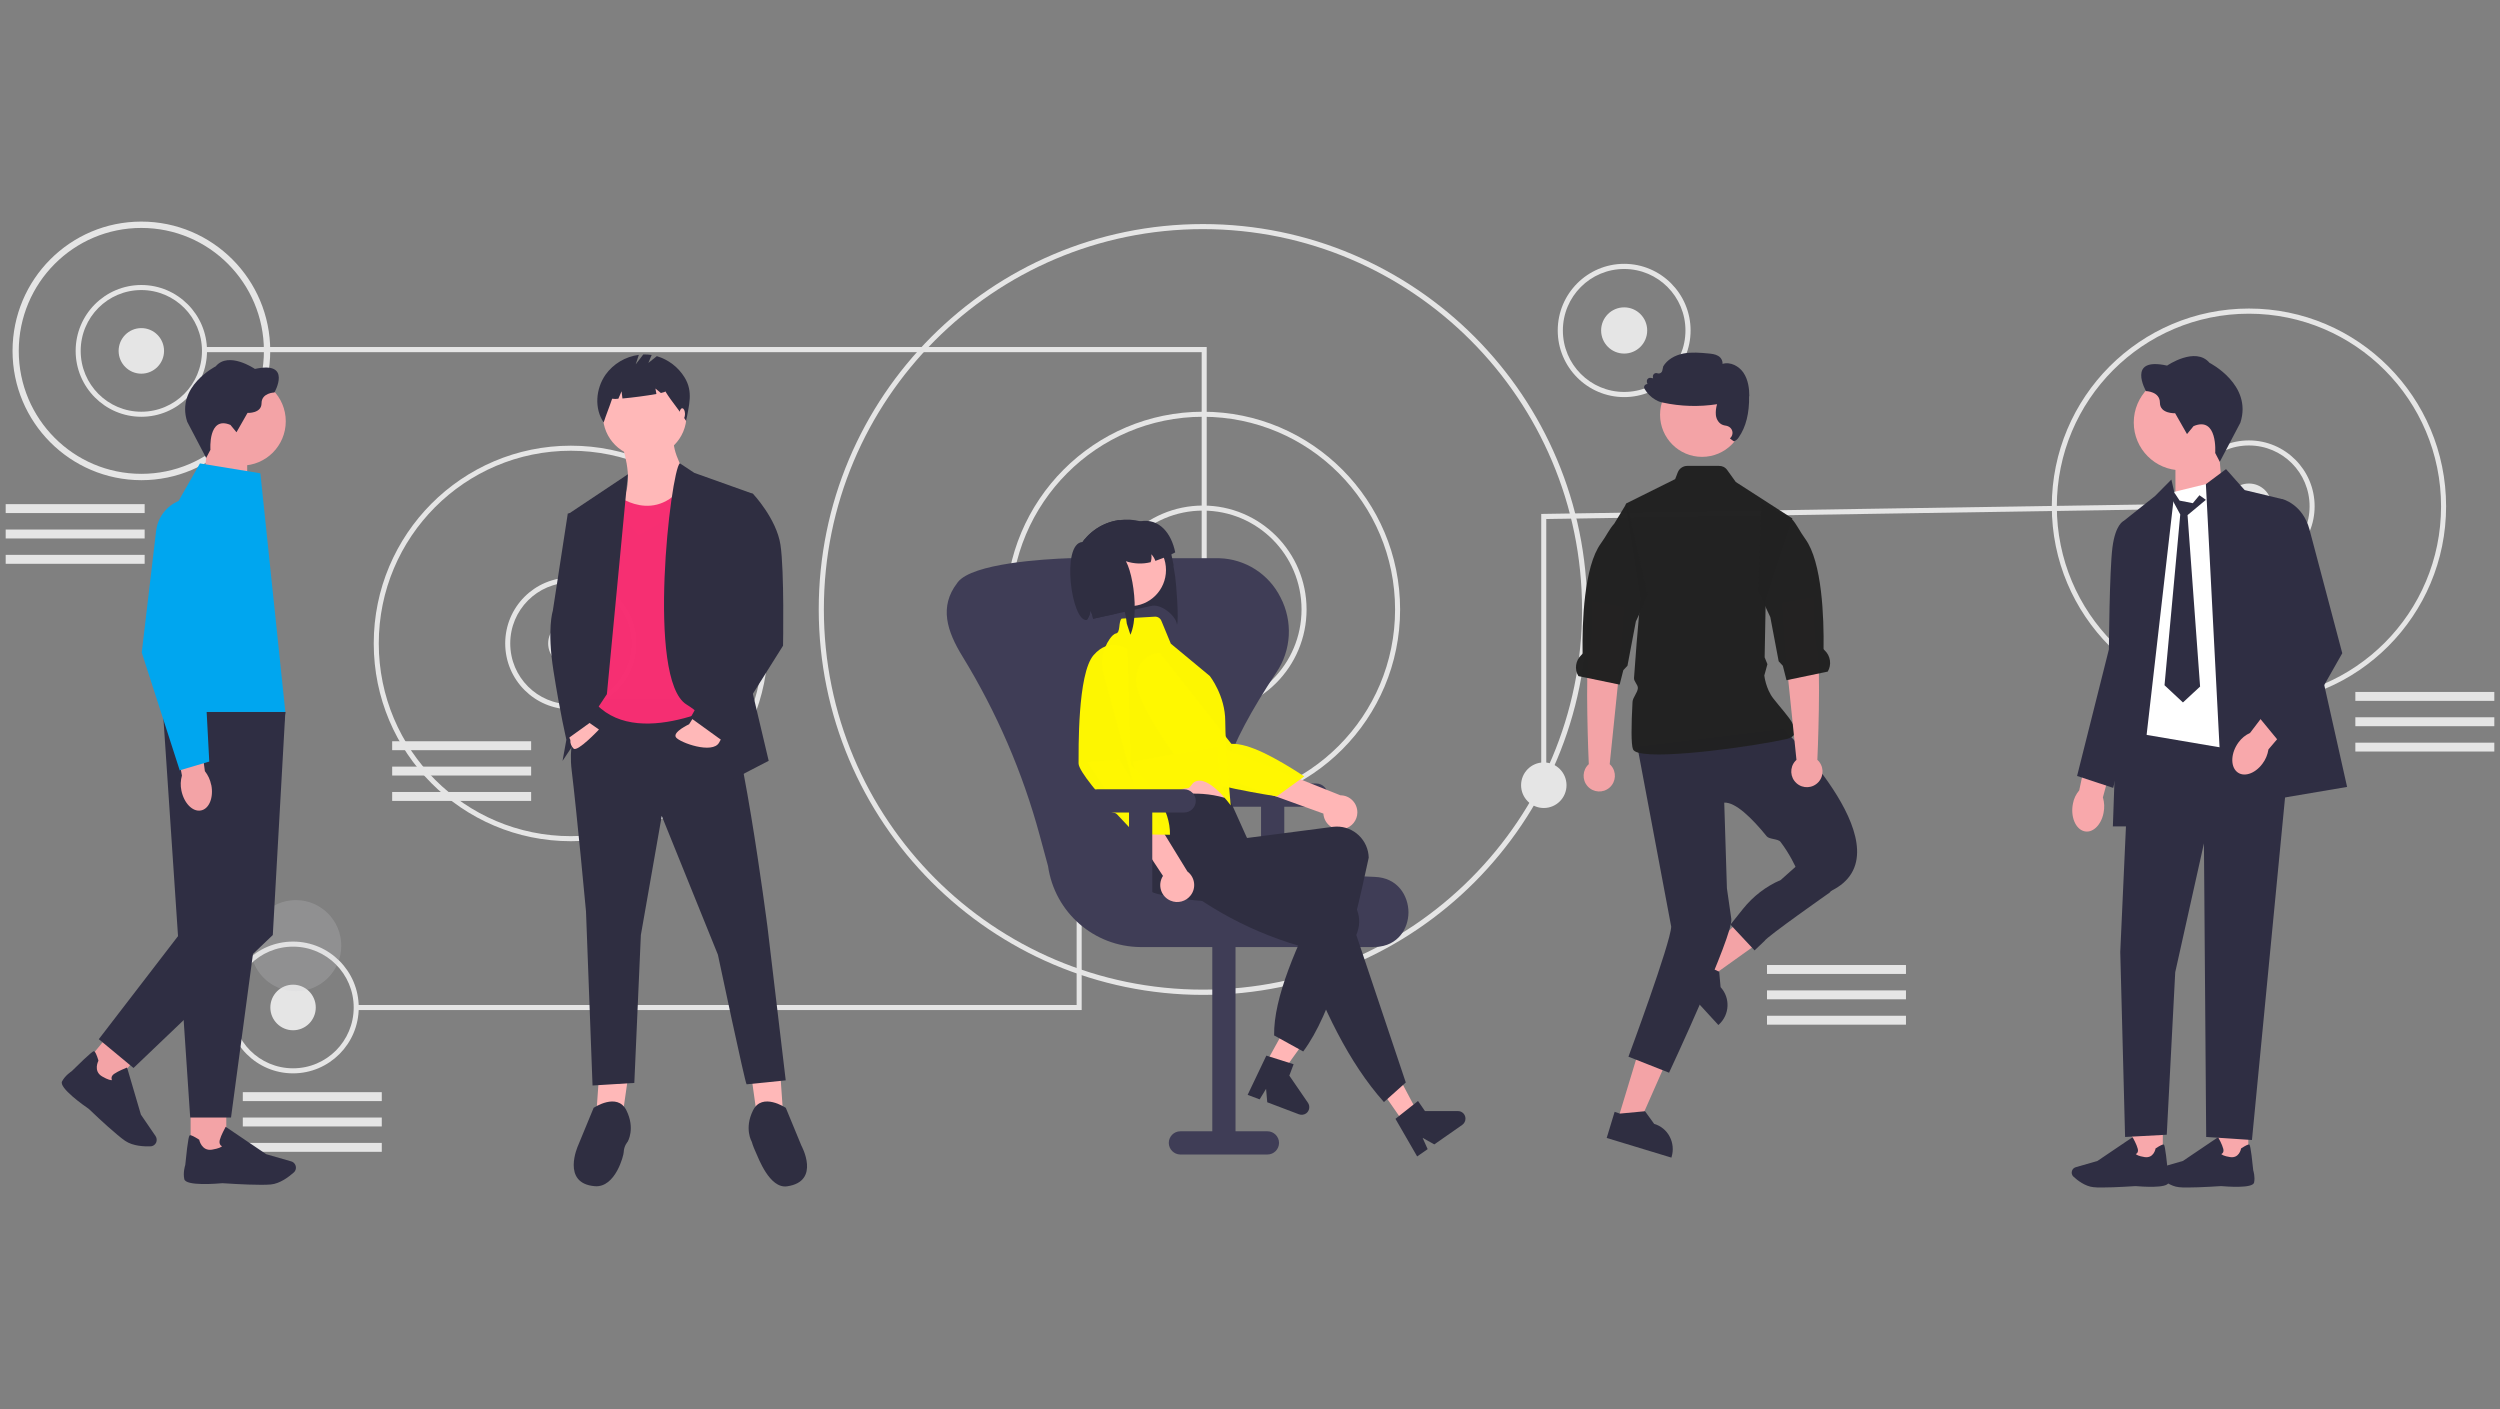 <svg width="440" height="248" viewBox="0 0 440 248" fill="none" xmlns="http://www.w3.org/2000/svg">
<rect x="0" y="0" width="440" height="248" fill="#808080" stroke="none"/>
<g clip-path="url(#clip0_140_110741)">
<path d="M193.485 107.269C193.485 97.167 201.651 88.977 211.721 88.977C221.791 88.977 229.957 97.167 229.957 107.269C229.957 117.37 221.791 125.561 211.721 125.561C201.651 125.561 193.485 117.37 193.485 107.269ZM211.721 89.866C202.141 89.866 194.391 97.659 194.372 107.269C194.372 116.878 202.141 124.671 211.721 124.671C221.301 124.671 229.071 116.878 229.071 107.269C229.071 97.659 221.301 89.866 211.721 89.866Z" fill="#E5E5E5"/>
<path d="M177.022 107.269C177.022 88.05 192.561 72.463 211.721 72.463C230.881 72.463 246.42 88.05 246.42 107.269C246.42 126.488 230.881 142.075 211.721 142.075C192.561 142.075 177.022 126.488 177.022 107.269ZM211.721 73.352C193.052 73.352 177.909 88.542 177.909 107.269C177.909 125.996 193.052 141.185 211.721 141.185C230.391 141.185 245.534 125.996 245.534 107.269C245.534 88.542 230.391 73.371 211.721 73.352Z" fill="#E5E5E5"/>
<path d="M144.096 107.269C144.096 69.814 174.363 39.435 211.721 39.435C249.079 39.435 279.347 69.796 279.347 107.269C279.347 144.742 249.079 175.102 211.721 175.102C174.401 175.064 144.153 144.723 144.096 107.269ZM211.721 40.324C174.872 40.324 145.001 70.287 145.001 107.25C145.001 144.212 174.872 174.175 211.721 174.175C248.57 174.175 278.442 144.212 278.442 107.25C278.404 70.306 248.551 40.362 211.721 40.324Z" fill="#E5E5E5"/>
<path d="M211.721 112.338C214.762 112.338 217.228 109.865 217.228 106.815C217.228 103.764 214.762 101.291 211.721 101.291C208.68 101.291 206.215 103.764 206.215 106.815C206.215 109.865 208.68 112.338 211.721 112.338Z" fill="#E5E5E5"/>
<path d="M211.721 110.825C213.929 110.825 215.719 109.029 215.719 106.815C215.719 104.6 213.929 102.804 211.721 102.804C209.513 102.804 207.723 104.6 207.723 106.815C207.723 109.029 209.513 110.825 211.721 110.825Z" fill="#E5E5E5"/>
<path d="M271.709 142.207C273.917 142.207 275.707 140.411 275.707 138.197C275.707 135.982 273.917 134.186 271.709 134.186C269.501 134.186 267.711 135.982 267.711 138.197C267.711 140.411 269.501 142.207 271.709 142.207Z" fill="#E5E5E5"/>
<path d="M189.921 137.251C192.129 137.251 193.919 135.455 193.919 133.24C193.919 131.026 192.129 129.23 189.921 129.23C187.713 129.23 185.923 131.026 185.923 133.24C185.923 135.455 187.713 137.251 189.921 137.251Z" fill="#E5E5E5"/>
<path d="M24.874 65.766C27.082 65.766 28.872 63.971 28.872 61.756C28.872 59.541 27.082 57.746 24.874 57.746C22.666 57.746 20.877 59.541 20.877 61.756C20.877 63.971 22.666 65.766 24.874 65.766Z" fill="#E5E5E5"/>
<path d="M211.495 61.983H35.774V61.075H212.381V107.042H211.495V61.983Z" fill="#E5E5E5"/>
<path d="M13.315 61.756C13.315 55.344 18.5 50.161 24.875 50.161C31.249 50.161 36.435 55.363 36.435 61.756C36.435 68.15 31.249 73.352 24.875 73.352C18.5 73.352 13.315 68.15 13.315 61.756ZM24.875 51.05C18.972 51.05 14.201 55.836 14.201 61.756C14.201 67.677 18.972 72.463 24.875 72.463C30.777 72.463 35.548 67.677 35.548 61.756C35.548 55.836 30.758 51.05 24.875 51.05Z" fill="#E5E5E5"/>
<path d="M51.578 181.326C53.785 181.326 55.575 179.53 55.575 177.315C55.575 175.101 53.785 173.305 51.578 173.305C49.37 173.305 47.58 175.101 47.58 177.315C47.58 179.53 49.37 181.326 51.578 181.326Z" fill="#E5E5E5"/>
<path d="M40.018 177.315C40.018 170.903 45.204 165.72 51.578 165.72C57.952 165.72 63.138 170.922 63.138 177.315C63.138 183.709 57.952 188.911 51.578 188.911C45.185 188.911 40.018 183.709 40.018 177.315ZM51.578 166.609C45.675 166.609 40.904 171.395 40.904 177.315C40.904 183.236 45.675 188.022 51.578 188.022C57.48 188.022 62.251 183.236 62.251 177.315C62.251 171.395 57.461 166.609 51.578 166.609Z" fill="#E5E5E5"/>
<path d="M395.815 93.119C398.023 93.119 399.813 91.324 399.813 89.109C399.813 86.894 398.023 85.099 395.815 85.099C393.607 85.099 391.817 86.894 391.817 89.109C391.817 91.324 393.607 93.119 395.815 93.119Z" fill="#E5E5E5"/>
<path d="M384.255 89.109C384.255 82.697 389.441 77.513 395.815 77.513C402.189 77.513 407.375 82.715 407.375 89.109C407.375 95.503 402.189 100.705 395.815 100.705C389.441 100.705 384.255 95.503 384.255 89.109ZM395.815 78.403C389.912 78.403 385.141 83.207 385.141 89.109C385.141 95.03 389.912 99.816 395.815 99.816C401.717 99.816 406.488 95.03 406.488 89.109C406.488 83.188 401.717 78.403 395.815 78.403Z" fill="#E5E5E5"/>
<path d="M271.257 90.452L384.689 88.674L384.707 89.563L272.143 91.341V136.419H271.257V90.452Z" fill="#E5E5E5"/>
<path d="M62.704 176.88H189.487V131.803H190.374V177.769H62.704V176.88Z" fill="#E5E5E5"/>
<path d="M25.459 88.731H1V90.301H25.459V88.731Z" fill="#E5E5E5"/>
<path d="M25.459 93.195H1V94.765H25.459V93.195Z" fill="#E5E5E5"/>
<path d="M25.459 97.659H1V99.229H25.459V97.659Z" fill="#E5E5E5"/>
<path d="M67.192 192.221H42.733V193.791H67.192V192.221Z" fill="#E5E5E5"/>
<path d="M67.192 196.686H42.733V198.256H67.192V196.686Z" fill="#E5E5E5"/>
<path d="M67.192 201.15H42.733V202.72H67.192V201.15Z" fill="#E5E5E5"/>
<path d="M93.481 130.46H69.022V132.03H93.481V130.46Z" fill="#E5E5E5"/>
<path d="M93.481 134.924H69.022V136.494H93.481V134.924Z" fill="#E5E5E5"/>
<path d="M93.481 139.388H69.022V140.958H93.481V139.388Z" fill="#E5E5E5"/>
<path d="M335.45 169.844H310.991V171.414H335.45V169.844Z" fill="#E5E5E5"/>
<path d="M335.45 174.308H310.991V175.878H335.45V174.308Z" fill="#E5E5E5"/>
<path d="M335.45 178.772H310.991V180.342H335.45V178.772Z" fill="#E5E5E5"/>
<path d="M439 121.777H414.541V123.347H439V121.777Z" fill="#E5E5E5"/>
<path d="M439 126.241H414.541V127.812H439V126.241Z" fill="#E5E5E5"/>
<path d="M439 130.706H414.541V132.276H439V130.706Z" fill="#E5E5E5"/>
<path opacity="0.2" d="M52.068 174.459C56.484 174.459 60.064 170.868 60.064 166.438C60.064 162.009 56.484 158.418 52.068 158.418C47.652 158.418 44.072 162.009 44.072 166.438C44.072 170.868 47.652 174.459 52.068 174.459Z" fill="#D5D5DA"/>
<path d="M2.207 61.756C2.207 49.177 12.353 39 24.875 39C37.396 39 47.561 49.177 47.561 61.756C47.561 74.335 37.415 84.512 24.875 84.512C12.353 84.493 2.207 74.317 2.207 61.756ZM24.875 40.116C12.956 40.116 3.32 49.801 3.301 61.756C3.301 73.711 12.956 83.396 24.875 83.396C36.793 83.396 46.448 73.711 46.448 61.756C46.448 49.801 36.793 40.116 24.875 40.116Z" fill="#E5E5E5"/>
<path d="M361.116 89.109C361.116 69.89 376.655 54.303 395.815 54.303C414.975 54.303 430.514 69.89 430.514 89.109C430.514 108.328 414.975 123.915 395.815 123.915C376.655 123.915 361.116 108.328 361.116 89.109ZM395.815 55.211C377.145 55.211 362.002 70.401 362.002 89.128C362.002 107.855 377.145 123.045 395.815 123.045C414.484 123.045 429.627 107.855 429.627 89.128C429.627 70.401 414.484 55.23 395.815 55.211Z" fill="#E5E5E5"/>
<path d="M100.477 117.256C102.685 117.256 104.475 115.461 104.475 113.246C104.475 111.031 102.685 109.236 100.477 109.236C98.269 109.236 96.479 111.031 96.479 113.246C96.479 115.461 98.269 117.256 100.477 117.256Z" fill="#E5E5E5"/>
<path d="M88.917 113.246C88.917 106.833 94.103 101.65 100.477 101.65C106.851 101.65 112.037 106.852 112.037 113.246C112.037 119.64 106.851 124.842 100.477 124.842C94.103 124.842 88.917 119.64 88.917 113.246ZM100.477 102.539C94.574 102.539 89.803 107.344 89.803 113.246C89.803 119.167 94.574 123.953 100.477 123.953C106.379 123.953 111.151 119.167 111.151 113.246C111.151 107.325 106.379 102.539 100.477 102.539Z" fill="#E5E5E5"/>
<path d="M65.778 113.246C65.778 94.027 81.317 78.44 100.477 78.44C119.637 78.44 135.176 94.027 135.176 113.246C135.176 132.465 119.637 148.052 100.477 148.052C81.317 148.052 65.778 132.465 65.778 113.246ZM100.477 79.329C81.807 79.329 66.664 94.519 66.664 113.246C66.664 131.973 81.807 147.163 100.477 147.163C119.146 147.163 134.29 131.973 134.29 113.246C134.271 94.519 119.146 79.348 100.477 79.329Z" fill="#E5E5E5"/>
<path d="M285.853 62.229C288.092 62.229 289.907 60.408 289.907 58.162C289.907 55.916 288.092 54.095 285.853 54.095C283.614 54.095 281.798 55.916 281.798 58.162C281.798 60.408 283.614 62.229 285.853 62.229Z" fill="#E5E5E5"/>
<path d="M285.853 46.434C292.302 46.434 297.545 51.693 297.545 58.162C297.545 64.632 292.302 69.89 285.853 69.89C279.403 69.89 274.161 64.632 274.161 58.162C274.161 51.693 279.403 46.434 285.853 46.434ZM296.64 58.162C296.64 52.185 291.812 47.342 285.853 47.342C279.894 47.342 275.066 52.185 275.066 58.162C275.066 64.14 279.894 68.982 285.853 68.982C291.812 68.982 296.64 64.14 296.64 58.162Z" fill="#E5E5E5"/>
<path d="M132.31 189.895L133.215 196.345L137.816 195.891L137.345 189.195L132.31 189.895Z" fill="#FFB8B8"/>
<path d="M110.491 189.895L109.566 196.345L104.965 195.891L105.437 189.195L110.491 189.895Z" fill="#FFB8B8"/>
<path d="M103.815 123.083C103.815 123.083 99.685 127.925 100.609 135.529C101.533 143.134 103.136 160.404 103.136 160.404L104.286 191.049L111.641 190.595L112.791 164.566L116.469 143.607L126.35 168.028C126.35 168.028 131.178 190.84 131.404 190.84C131.631 190.84 138.288 190.141 138.288 190.141L135.082 163.185C135.082 163.185 130.028 124.028 127.048 123.329C124.068 122.629 103.853 123.102 103.853 123.102H103.815V123.083Z" fill="#2F2E41"/>
<path d="M138.269 194.964C138.269 194.964 134.139 192.202 132.536 195.418C130.933 198.634 132.309 200.942 132.309 200.942C132.309 200.942 132.517 201.736 133.007 202.776C133.46 203.76 135.44 209.246 138.533 208.792C144.511 207.922 141.041 201.623 141.041 201.623L138.287 194.945H138.269V194.964Z" fill="#2F2E41"/>
<path d="M104.512 194.964C104.512 194.964 108.642 192.202 110.245 195.418C111.848 198.634 110.472 200.942 110.472 200.942C110.472 200.942 109.812 201.642 109.774 202.776C109.774 203.325 108.322 209.038 104.72 208.773C98.704 208.3 101.74 201.623 101.74 201.623L104.494 194.945H104.512V194.964Z" fill="#2F2E41"/>
<path d="M109.453 78.289C109.453 78.289 111.528 84.039 109.906 87.274C108.284 90.509 112.433 94.178 112.433 94.178C112.433 94.178 123.22 88.655 121.843 85.893C120.467 83.132 118.166 79.443 118.637 77.135L109.453 78.289Z" fill="#FFB8B8"/>
<path d="M113.47 80.483C117.532 80.483 120.825 77.18 120.825 73.106C120.825 69.031 117.532 65.728 113.47 65.728C109.408 65.728 106.115 69.031 106.115 73.106C106.115 77.18 109.408 80.483 113.47 80.483Z" fill="#FFB8B8"/>
<path opacity="0.99" d="M108.19 86.915C108.19 86.915 115.563 93.062 121.07 84.342L126.803 87.596L129.782 122.61C129.782 122.61 113.017 132.276 104.984 123.99L106.134 91.511L108.209 86.896L108.19 86.915Z" fill="#F72F72"/>
<path d="M110.509 83.472L100.156 90.376L103.815 107.42L99.006 133.921L106.813 122.174L110.509 83.472Z" fill="#2F2E41"/>
<path d="M119.656 81.543L122.202 83.226L132.536 86.915L130.933 115.478L135.289 133.903L129.085 137.118C129.085 137.118 127.934 128.36 120.825 123.991C113.715 119.621 118.034 82.848 119.656 81.524V81.543Z" fill="#2F2E41"/>
<path d="M102.438 126.317L105.418 128.398C105.418 128.398 101.627 132.427 100.948 131.746C100.552 131.349 100.326 130.8 100.383 130.252L99.685 128.644L102.438 126.336V126.317Z" fill="#FFB8B8"/>
<path d="M122.296 125.863L121.278 127.471C121.278 127.471 118.298 128.852 118.977 129.779C119.656 130.706 125.407 132.768 126.558 130.706L127.708 128.625L122.296 125.882V125.863Z" fill="#FFB8B8"/>
<path d="M101.533 90.149L99.93 90.376L97.29 107.533C97.29 107.533 96.253 110.636 97.403 118.013C98.553 125.39 99.685 130.176 99.685 130.176L104.758 126.525L102.457 120.529L105.437 98.643L101.533 90.112V90.149Z" fill="#2F2E41"/>
<path d="M128.859 86.461L132.536 86.915C132.536 86.915 136.666 91.284 137.364 95.9C138.061 100.515 137.816 113.643 137.816 113.643L127.256 130.46L121.523 126.317L129.556 112.035L125.653 94.992L128.859 86.461Z" fill="#2F2E41"/>
<path d="M120.485 66.428C119.373 64.612 117.638 63.288 115.601 62.683L114.111 63.875L114.696 62.475C114.206 62.399 113.715 62.38 113.225 62.38L111.886 64.121L112.433 62.456C110.076 62.759 107.945 64.026 106.568 65.956C104.852 68.434 104.569 71.876 106.247 74.354C106.7 72.936 107.266 71.593 107.737 70.174C108.095 70.231 108.473 70.231 108.831 70.174L109.397 68.869L109.548 70.136C111.283 69.985 113.866 69.644 115.526 69.341L115.356 68.377L116.318 69.171C116.827 69.058 117.129 68.944 117.091 68.869C118.317 70.855 119.542 72.122 120.768 74.108C121.24 71.309 122.051 68.982 120.485 66.428Z" fill="#2F2E41"/>
<path d="M120.071 73.862C120.341 73.862 120.561 73.414 120.561 72.86C120.561 72.306 120.341 71.857 120.071 71.857C119.8 71.857 119.58 72.306 119.58 72.86C119.58 73.414 119.8 73.862 120.071 73.862Z" fill="#FFB8B8"/>
<path d="M231.654 137.894H216.323C215.191 137.894 214.286 138.821 214.286 139.937C214.286 141.053 215.21 141.98 216.323 141.98H221.942V157.87H226.035V141.98H231.654C232.786 141.98 233.691 141.053 233.691 139.937C233.691 138.821 232.767 137.894 231.654 137.894Z" fill="#3F3D56"/>
<path d="M241.781 166.684H200.784C192.561 166.647 185.622 160.593 184.452 152.422L183 147.068C180.002 135.965 175.419 125.371 169.422 115.573C166.669 111.109 165.255 106.777 168.48 102.596C168.498 102.559 168.536 102.521 168.555 102.483C171.139 99.116 183.943 98.397 188.111 98.246H214.588C219.17 98.378 223.319 101.026 225.375 105.15C227.562 109.349 227.298 114.419 224.639 118.354C215.682 131.86 212.947 140.315 215.738 145.801C218.454 151.097 226.77 153.821 241.932 154.332C246.006 154.465 247.872 157.661 247.891 160.556C247.891 163.374 246.1 166.495 242.121 166.666H241.725H241.781V166.684Z" fill="#3F3D56"/>
<path d="M207.742 203.193H223.074C224.205 203.193 225.111 202.266 225.111 201.15C225.111 200.034 224.187 199.107 223.074 199.107H217.454V164.509H213.362V199.107H207.742C206.611 199.107 205.706 200.034 205.706 201.15C205.706 202.266 206.63 203.193 207.742 203.193Z" fill="#3F3D56"/>
<path d="M206.516 99.551L206.837 101.518C206.988 102.464 207.535 109.179 207.139 109.974C207.101 108.479 204.329 106.134 202.537 106.663L199.709 107.288L197.955 107.685L196.522 108.006L192.373 108.914C192.373 108.914 192.373 108.82 192.354 108.763C192.354 108.706 192.335 108.649 192.316 108.574C192.241 108.177 192.09 107.817 191.901 107.458C191.883 107.912 191.75 108.366 191.505 108.763V108.801C191.43 108.914 191.354 109.028 191.26 109.141C191.26 109.141 190.412 95.541 190.506 95.408C190.562 95.314 190.638 95.238 190.713 95.143C190.789 95.049 190.845 94.973 190.921 94.879H190.94C191.147 94.614 191.354 94.387 191.581 94.179C191.637 94.122 191.713 94.046 191.788 93.989C192.825 93.025 194.07 92.306 195.409 91.89C195.56 91.852 195.711 91.795 195.88 91.757C196.031 91.719 196.201 91.682 196.371 91.644H196.427C196.427 91.644 196.578 91.606 196.672 91.587C196.767 91.587 196.861 91.549 196.974 91.549C198.238 91.36 199.501 91.436 200.727 91.757C201.745 92.022 202.726 92.457 203.612 93.044C205.14 94.065 205.743 95.711 206.158 97.565C206.309 98.208 206.422 98.87 206.573 99.532H206.516V99.551Z" fill="#2F2E41"/>
<path d="M221.622 189.251L224.262 190.689L231.239 181.004L227.355 178.866L221.622 189.251Z" fill="#FFB6B6"/>
<path d="M222.885 185.79L227.675 187.303L226.921 189.308L230.202 194.094C230.617 194.699 230.466 195.551 229.863 195.967C229.505 196.213 229.033 196.269 228.618 196.118L223.036 193.999L222.829 191.635L221.697 193.489L219.585 192.694L222.867 185.809H222.885V185.79Z" fill="#2F2E41"/>
<path d="M236.576 145.896C234.992 146.293 233.37 145.309 232.993 143.701C232.955 143.531 232.918 143.361 232.918 143.191L210.401 135.057L214.531 131.444L235.916 139.975C237.557 139.975 238.896 141.318 238.896 142.982C238.896 144.363 237.934 145.555 236.595 145.877L236.576 145.896Z" fill="#FFB6B6"/>
<path opacity="0.99" d="M204.102 114.93C204.102 114.93 200.312 115.005 199.973 119.356C199.633 123.707 207.912 134.451 209.194 136.21C210.477 137.97 224.714 140.164 224.714 140.164L229.561 136.645C224.469 133.335 219.83 130.8 216.719 130.914L204.102 114.93Z" fill="#FFF800"/>
<path d="M199.445 134.092L200.369 138.083C200.369 138.083 200.369 141.753 201.029 142.434C201.67 143.115 215.832 141.753 215.832 141.753C215.832 141.753 214.324 135.832 214.343 131.349L199.445 134.092Z" fill="#FFB6B6"/>
<path d="M229.354 185.052L224.243 182.234C224.149 175.556 228.147 166.533 232.88 157.094C222.282 158.929 212.268 159.515 203.612 157.302C200.652 156.526 198.879 153.5 199.614 150.53C199.652 150.398 199.69 150.246 199.728 150.114C200.765 146.936 198.445 144.95 200.576 141.469C206.196 139.54 211.533 138.991 216.417 140.694L219.472 147.485L234.634 145.517C237.708 145.158 240.48 147.352 240.857 150.417V150.454C240.876 150.625 240.895 150.776 240.895 150.946C237.821 165.36 234.389 178.337 229.354 185.071V185.052Z" fill="#2F2E41"/>
<path d="M198.879 106.682C202.378 106.682 205.215 103.837 205.215 100.326C205.215 96.816 202.378 93.971 198.879 93.971C195.379 93.971 192.542 96.816 192.542 100.326C192.542 103.837 195.379 106.682 198.879 106.682Z" fill="#FFB6B6"/>
<path opacity="0.99" d="M197.389 108.876L203.235 108.536C203.744 108.498 204.216 108.801 204.404 109.274L206.064 113.284L212.928 118.978C212.928 118.978 215.644 122.439 215.644 126.922C215.644 131.406 216.605 141.753 216.605 141.753C216.605 141.753 212.645 136.154 210.194 137.648C209.779 137.894 209.628 138.424 209.194 138.688C208.968 138.821 208.478 138.688 208.251 138.821C204.876 140.826 201.368 142.793 201.029 142.453C200.387 141.772 199.595 138.329 199.595 138.329L194.258 118.618C193.674 116.519 194.051 114.268 195.296 112.47C195.673 111.941 196.069 111.544 196.427 111.487C197.238 111.317 196.804 109.482 197.408 108.876H197.389Z" fill="#FFF800"/>
<path d="M247.062 197.594L249.532 195.872L243.95 185.317L240.31 187.852L247.062 197.594Z" fill="#FFB6B6"/>
<path d="M247.439 190.5L243.573 193.962C237.425 187.095 232.786 177.467 228.845 166.533C218.529 163.507 210.76 158.626 203.971 152.819C201.67 150.87 199.935 148.355 201.896 145.971C201.991 145.858 202.085 145.744 202.179 145.65C204.499 143.266 210.382 143.72 213.834 141.526L221.528 149.773L221.037 151.987L235.483 156.905C238.387 157.926 239.933 161.123 238.896 164.036V164.074C238.839 164.225 238.783 164.377 238.707 164.547L247.42 190.519L247.439 190.5Z" fill="#2F2E41"/>
<path d="M245.628 196.894L249.57 193.772L250.795 195.551H256.585C257.32 195.532 257.924 196.137 257.924 196.875C257.924 197.31 257.716 197.726 257.339 197.991L252.436 201.415L250.38 200.261L251.267 202.247L249.419 203.533L245.609 196.931V196.894H245.628Z" fill="#2F2E41"/>
<path d="M206.007 158.513C204.499 157.87 203.801 156.129 204.442 154.616C204.517 154.446 204.593 154.294 204.687 154.162L191.468 134.149L196.936 133.732L208.987 153.386C210.307 154.37 210.571 156.262 209.571 157.567C208.742 158.664 207.271 159.061 206.007 158.513Z" fill="#FFB6B6"/>
<path opacity="0.99" d="M198.407 114.23C198.407 114.23 195.315 112.017 192.467 115.308C189.619 118.599 189.846 132.162 189.827 134.357C189.827 135.038 190.808 136.513 192.165 138.234C192.769 139.01 193.467 139.823 194.164 140.618C194.579 141.091 194.221 142.055 194.636 142.509C195.051 142.963 196.22 142.888 196.597 143.323C198.426 145.309 199.935 146.841 199.935 146.841L205.913 146.917C205.988 142.453 202.933 138.48 199.03 134.621L198.445 114.249H198.407V114.23Z" fill="#FFF800"/>
<path d="M206.799 97.243C206.573 97.356 206.347 97.47 206.12 97.584C205.215 98.019 204.291 98.397 203.348 98.718C203.197 98.283 202.952 97.886 202.632 97.546C202.707 98.019 202.669 98.491 202.518 98.945C201.085 99.305 199.577 99.248 198.162 98.775C199.086 100.478 199.765 104.072 199.709 107.287C199.69 108.99 199.463 110.579 198.954 111.714L198.313 109.747C198.257 109.047 198.125 108.347 197.955 107.666C197.521 105.755 197.125 107.042 196.522 107.987L192.373 108.895C192.373 108.895 192.373 108.801 192.354 108.744C192.354 108.687 192.335 108.631 192.316 108.555C192.241 108.158 192.09 107.798 191.901 107.439C191.882 107.893 191.75 108.347 191.505 108.744V108.782C191.43 108.895 191.354 109.009 191.26 109.122C188.582 109.482 186.715 95.654 190.506 95.389C190.619 95.389 190.638 95.219 190.713 95.124C190.789 95.03 190.845 94.954 190.921 94.859H190.94C191.147 94.614 191.354 94.387 191.581 94.16C191.637 94.103 191.713 94.027 191.788 93.971C192.825 93.006 194.07 92.306 195.409 91.871C195.56 91.833 195.711 91.776 195.88 91.738C196.031 91.701 196.201 91.663 196.371 91.625H196.427C196.427 91.625 196.578 91.587 196.672 91.568C196.767 91.568 196.861 91.53 196.974 91.53C197.332 91.719 197.653 91.984 197.879 92.325L200.52 91.776C200.52 91.776 200.652 91.757 200.727 91.738C204.027 91.19 206.158 93.838 206.837 97.205L206.799 97.243Z" fill="#2F2E41"/>
<path d="M208.421 138.916H193.089C191.958 138.916 191.053 139.842 191.053 140.958C191.053 142.075 191.977 143.001 193.089 143.001H198.709V158.891H202.801V143.001H208.421C209.553 143.001 210.458 142.075 210.458 140.958C210.458 139.842 209.534 138.916 208.421 138.916Z" fill="#3F3D56"/>
<path d="M297.658 169.9L300.147 172.624L311.82 164.282L308.143 160.253L297.658 169.9Z" fill="#F3A3A6"/>
<path d="M302.825 173.759L302.58 171.035L302.467 170.978L301.788 170.657L298.62 169.143L298.544 169.068L297.903 168.368L294.377 171.603L299.148 176.823L302.429 180.399L302.542 180.304C304.428 178.564 304.56 175.632 302.825 173.74V173.759Z" fill="#2F2E41"/>
<path d="M284.721 197.121L288.267 198.199L294.075 185.033L288.87 183.444L284.721 197.121Z" fill="#F3A3A6"/>
<path d="M293.867 200.053C293.302 198.955 292.302 198.142 291.133 197.802L289.53 195.588H289.398L285.174 195.986H285.08L284.174 195.683L282.779 200.28L294.169 203.741L294.207 203.59C294.565 202.417 294.433 201.131 293.867 200.053Z" fill="#2F2E41"/>
<path d="M313.838 128.266C313.838 128.266 336.374 150.095 322.136 156.867H317.723C317.723 156.867 316.403 152.157 313.367 148.165C312.952 147.617 311.387 147.73 310.953 147.201C308.313 143.947 305.447 141.166 303.466 141.261L303.938 156.356L304.711 161.728C305.107 164.509 293.754 188.798 293.754 188.798L286.607 185.979C286.607 185.979 294.037 165.966 294.132 163.09L288.172 131.387L313.82 128.266H313.838Z" fill="#2F2E41"/>
<path opacity="0.99" d="M315.724 129.344C315.611 129.514 315.46 129.646 315.29 129.741C315.007 129.911 314.687 130.025 314.366 130.082C309.293 131.235 292.717 133.638 288.399 132.484C287.87 132.352 287.531 132.143 287.418 131.898C287.06 131.084 287.097 127.66 287.324 123.537C287.361 122.761 288.21 121.929 288.267 121.115C288.304 120.51 287.531 119.942 287.588 119.318C287.871 115.138 288.229 110.882 288.474 108.196C288.625 106.474 288.738 105.377 288.738 105.377L286.117 88.806L286.249 88.598L286.381 88.523L294.829 84.323L295.282 83.15C295.546 82.451 296.225 81.997 296.96 81.997H302.523C303.108 81.978 303.655 82.243 303.994 82.734L305.503 84.834L315.46 91.247L315.422 91.36L310.745 105.623V106.739L310.576 115.686L311.066 116.897L310.519 118.883C310.519 118.883 310.764 121.21 312.103 122.931C313.31 124.501 314.875 126.128 315.573 127.471C315.969 128.209 316.082 128.833 315.762 129.325H315.743L315.724 129.344Z" fill="#222222"/>
<path d="M323.23 155.562L322.023 157.094C322.023 157.094 310.934 164.868 310.557 165.606L308.803 167.271L304.56 162.731L306.766 159.969C308.539 157.756 310.802 155.997 313.405 154.881L316.78 151.873L323.211 155.6V155.562H323.23Z" fill="#2F2E41"/>
<path d="M316.177 133.732L314.159 114.135L313.631 106.077L319.288 105.055C319.288 105.055 319.062 110.825 319.797 114.078C320.533 117.294 319.892 133.316 319.854 133.732C320.986 134.754 321.08 136.494 320.062 137.629C319.043 138.764 317.308 138.859 316.177 137.837C315.045 136.816 314.951 135.075 315.969 133.94C316.045 133.865 316.101 133.789 316.177 133.732Z" fill="#F3A3A6"/>
<path opacity="0.99" d="M321.683 118.202L314.423 119.716L313.782 117.181L313.046 116.386L311.575 108.612L309.444 104.053L309.991 88.485L315.385 91.36C316.214 92.268 316.78 93.554 317.723 94.841C320.703 98.908 321.023 108.763 320.948 114.173C320.948 114.268 321.042 114.362 321.136 114.457C322.174 115.422 322.4 116.992 321.683 118.202Z" fill="#222222"/>
<path d="M283.307 134.489L285.325 114.892L285.853 106.833L280.195 105.812C280.195 105.812 280.421 111.581 279.686 114.835C278.951 118.051 279.592 134.073 279.629 134.489C278.498 135.51 278.404 137.251 279.422 138.386C280.44 139.521 282.175 139.615 283.307 138.594C284.438 137.572 284.533 135.832 283.514 134.697C283.439 134.621 283.382 134.546 283.307 134.489Z" fill="#F3A3A6"/>
<path opacity="0.99" d="M290.02 104.828L288.455 108.215L287.908 109.387L286.437 117.162L285.702 117.956L285.061 120.491L284.759 120.434L279.366 119.318L277.8 118.997C277.065 117.786 277.291 116.216 278.347 115.251C278.46 115.157 278.536 115.062 278.536 114.968C278.442 109.558 278.781 99.702 281.761 95.635C282.703 94.349 283.269 93.063 284.099 92.174L286.098 88.882L286.23 88.674L286.362 88.598L290.039 104.866V104.828H290.02Z" fill="#222222"/>
<path d="M299.563 80.408C303.645 80.408 306.955 77.088 306.955 72.993C306.955 68.897 303.645 65.577 299.563 65.577C295.48 65.577 292.17 68.897 292.17 72.993C292.17 77.088 295.48 80.408 299.563 80.408Z" fill="#F3A3A6"/>
<path d="M307.879 69.739C307.879 68.472 307.709 66.845 306.823 65.558C306.069 64.48 304.579 63.61 303.165 64.045C303.202 63.478 302.901 62.929 302.41 62.645C301.882 62.324 301.241 62.267 300.675 62.21C299.261 62.078 297.771 61.945 296.338 62.21C294.716 62.513 293.396 63.345 292.717 64.499V64.537L292.566 65.218C292.529 65.407 292.415 65.558 292.246 65.653C292.076 65.748 291.887 65.766 291.699 65.691C291.397 65.577 291.058 65.729 290.944 66.031C290.907 66.126 290.907 66.221 290.907 66.315L290.944 66.58L290.53 66.504C290.209 66.448 289.907 66.656 289.851 66.958C289.851 67.072 289.851 67.166 289.851 67.28L289.964 67.582C289.794 67.582 289.624 67.658 289.511 67.772C289.342 67.961 289.304 68.226 289.436 68.434C289.888 69.209 290.53 69.871 291.303 70.325C291.642 70.533 292.019 70.704 292.415 70.798C292.491 70.817 292.585 70.836 292.661 70.855C295.791 71.536 299.035 71.63 302.203 71.139C302.014 71.763 301.939 72.425 301.995 73.068C302.09 73.882 302.58 74.563 303.221 74.79C303.372 74.846 303.523 74.884 303.674 74.903C303.825 74.922 303.957 74.96 304.107 75.016C304.749 75.263 305.088 75.962 304.843 76.624C304.768 76.832 304.636 77.022 304.466 77.154C304.466 77.154 305.126 77.703 305.22 77.684C305.541 77.532 305.824 77.287 306.012 76.984C307.295 75.149 307.898 72.69 307.841 69.701V69.739H307.879Z" fill="#2F2E41"/>
<path d="M35.699 87.52L43.506 90.093V78.838H36.416L35.699 87.52Z" fill="#F3A3A6"/>
<path d="M42.526 81.94C46.817 81.94 50.295 78.451 50.295 74.146C50.295 69.842 46.817 66.353 42.526 66.353C38.235 66.353 34.756 69.842 34.756 74.146C34.756 78.451 38.235 81.94 42.526 81.94Z" fill="#F3A3A6"/>
<path d="M40.546 74.771L41.621 76.076L43.563 72.671C43.563 72.671 46.033 72.803 46.033 70.968C46.033 69.133 48.296 69.077 48.296 69.077C48.296 69.077 51.502 63.459 44.864 64.934C44.864 64.934 40.244 61.756 37.962 64.48C37.962 64.48 30.928 68.036 32.946 74.222L36.284 80.597L37.038 79.159C37.038 79.159 36.586 73.106 40.565 74.79H40.546V74.771Z" fill="#2F2E43"/>
<path d="M39.829 194.188H33.549V203.117H39.829V194.188Z" fill="#F3A3A6"/>
<path d="M39.15 208.243C38.075 208.338 32.701 208.773 32.437 207.524C32.191 206.389 32.55 205.198 32.606 205.046C33.116 199.901 33.304 199.844 33.436 199.807C33.625 199.75 34.153 200.015 35.02 200.563L35.077 200.601V200.658C35.077 200.658 35.492 202.625 37.302 202.341C38.547 202.133 38.962 201.868 39.075 201.736C38.962 201.679 38.83 201.604 38.754 201.452C38.622 201.244 38.603 200.979 38.679 200.639C38.905 199.788 39.622 198.52 39.641 198.464L39.716 198.312L46.844 203.136L51.257 204.403C51.597 204.498 51.861 204.744 51.993 205.065C52.181 205.519 52.068 206.03 51.71 206.352C50.899 207.07 49.315 208.319 47.655 208.47C47.203 208.508 46.618 208.527 45.958 208.527C43.205 208.527 39.188 208.243 39.15 208.243Z" fill="#2F2E43"/>
<path d="M20.246 180.785L14.572 187.665L19.411 191.68L25.085 184.801L20.246 180.785Z" fill="#F3A3A6"/>
<path d="M15.634 195.172C14.748 194.567 10.335 191.446 10.919 190.33C11.447 189.308 12.485 188.627 12.617 188.533C16.294 184.901 16.483 184.976 16.577 185.014C16.747 185.09 17.011 185.62 17.312 186.603V186.717C17.312 186.717 16.369 188.495 17.953 189.441C19.047 190.084 19.538 190.122 19.707 190.103C19.651 190.008 19.613 189.857 19.632 189.668C19.651 189.422 19.82 189.195 20.084 189.006C20.82 188.495 22.159 187.965 22.215 187.946L22.366 187.89L24.799 196.175L27.383 199.958C27.571 200.242 27.628 200.601 27.533 200.942C27.401 201.396 26.986 201.736 26.496 201.755C25.421 201.793 23.422 201.736 22.027 200.79C21.669 200.544 21.197 200.185 20.688 199.75C18.557 197.991 15.653 195.191 15.634 195.172Z" fill="#2F2E43"/>
<path d="M50.22 125.296H28.684L33.474 196.685H40.659L50.239 125.296H50.22Z" fill="#2F2E43"/>
<path d="M45.826 129.23L50.22 125.296L48.013 164.566L23.498 187.965L17.388 182.896L31.682 164.301L45.826 129.23Z" fill="#2F2E43"/>
<path d="M45.826 83.302L35.19 81.561L31.89 87.35C27.684 94.708 25.987 103.24 27.005 111.657L28.684 125.296H50.22L45.826 83.302Z" fill="#00A6EF"/>
<path d="M37.189 138.159C37.623 140.353 36.812 142.377 35.359 142.642C33.907 142.926 32.38 141.356 31.927 139.142C31.739 138.253 31.776 137.364 32.022 136.494L30.268 127.131L34.831 126.412L36.057 135.719C36.623 136.437 37 137.251 37.17 138.14H37.189V138.159Z" fill="#F3A3A6"/>
<path d="M31.645 135.624L24.95 114.854V114.816L27.477 93.422C27.873 90.149 30.626 87.671 33.926 87.671C35.944 87.671 37.811 88.579 39.037 90.168C40.263 91.757 40.715 93.8 40.225 95.749L35.756 113.681L36.831 134.035L31.663 135.567V135.624H31.645Z" fill="#00A6EF"/>
<path d="M370.224 143.058C370.413 142.188 370.375 141.242 370.111 140.334L372.563 131.311L367.924 129.779L365.944 139.104C365.378 139.767 364.982 140.58 364.831 141.469C364.397 143.682 365.246 145.82 366.736 146.274C368.225 146.728 369.791 145.29 370.224 143.077V143.058Z" fill="#F8A8AB"/>
<path d="M380.653 196.591H375.222V204.328H380.653V196.591Z" fill="#F8A8AB"/>
<path d="M375.825 208.754C375.825 208.754 372.318 209 369.923 209C369.357 209 368.848 209 368.452 208.943C367 208.811 365.623 207.733 364.944 207.108C364.623 206.825 364.529 206.371 364.699 205.992C364.812 205.709 365.038 205.519 365.34 205.425L369.149 204.328L375.335 200.147L375.41 200.28C375.41 200.28 376.051 201.415 376.24 202.171C376.315 202.455 376.297 202.682 376.183 202.871C376.108 203.004 375.995 203.06 375.901 203.117C376.014 203.231 376.353 203.476 377.447 203.647C379.031 203.893 379.352 202.266 379.371 202.19V202.133L379.427 202.096C380.181 201.604 380.634 201.396 380.804 201.434C380.898 201.471 381.068 201.509 381.52 205.973C381.558 206.106 381.879 207.146 381.671 208.13C381.445 209.208 376.787 208.83 375.863 208.754H375.825Z" fill="#2F2E43"/>
<path d="M395.702 196.591H390.271V204.328H395.702V196.591Z" fill="#F8A8AB"/>
<path d="M390.874 208.754C390.874 208.754 387.366 209 384.971 209C384.406 209 383.896 209 383.5 208.943C382.048 208.811 380.672 207.733 379.993 207.108C379.672 206.825 379.578 206.371 379.748 205.992C379.861 205.709 380.087 205.519 380.389 205.425L384.198 204.328L390.384 200.147L390.459 200.28C390.459 200.28 391.1 201.415 391.289 202.171C391.364 202.455 391.345 202.682 391.232 202.871C391.157 203.004 391.044 203.06 390.949 203.117C391.063 203.231 391.402 203.476 392.496 203.647C394.08 203.893 394.4 202.266 394.419 202.19V202.133L394.476 202.096C395.23 201.604 395.683 201.396 395.853 201.434C395.947 201.471 396.117 201.509 396.569 205.973C396.607 206.106 396.927 207.146 396.72 208.13C396.494 209.208 391.836 208.83 390.912 208.754H390.874Z" fill="#2F2E43"/>
<path d="M390.534 79.405H382.878V91.568L391.308 88.787L390.534 79.405Z" fill="#F8A8AB"/>
<path d="M383.934 82.772C388.569 82.772 392.326 79.004 392.326 74.355C392.326 69.706 388.569 65.937 383.934 65.937C379.299 65.937 375.542 69.706 375.542 74.355C375.542 79.004 379.299 82.772 383.934 82.772Z" fill="#F8A8AB"/>
<path d="M386.065 74.998C390.365 73.182 389.875 79.727 389.875 79.727L390.685 81.278L394.306 74.392C396.475 67.696 388.875 63.856 388.875 63.856C386.386 60.924 381.407 64.348 381.407 64.348C374.222 62.74 377.692 68.831 377.692 68.831C377.692 68.831 380.144 68.888 380.144 70.874C380.144 72.86 382.822 72.728 382.822 72.728L384.915 76.397L386.065 74.998Z" fill="#2F2E43"/>
<path d="M373.166 167.555L374.015 200.109L381.35 199.712L382.84 171.111L387.894 148.43L388.29 200.109L396.343 200.639L403.283 128.852H374.92L373.166 167.555Z" fill="#2F2E43"/>
<path d="M403.283 128.852L398.964 132.938L374.92 128.852L373.958 122.269L382.162 86.688L391.76 84.342L403.283 128.852Z" fill="white"/>
<path d="M388.234 85.212L391.195 142.207L413.089 138.499L401.736 87.861L395.061 86.253L391.779 82.564L388.234 85.212Z" fill="#2F2E43"/>
<path d="M379.314 87.274L373.751 91.701L371.865 145.442H375.957L382.69 86.707L382.162 84.399L379.314 87.274Z" fill="#2F2E43"/>
<path d="M377.051 91.019L374.92 126.677L371.921 138.669L365.566 136.57L371.167 114.286C371.167 114.286 371.261 100.478 371.789 96.354C372.317 92.249 373.751 91.701 373.751 91.701L377.051 91.019Z" fill="#2F2E43"/>
<path d="M382.69 86.707L383.614 88.107L385.933 88.561L387.102 87.161L388.234 87.974L385.009 90.66L387.216 120.832L384.198 123.631L380.955 120.605L383.727 90.547L382.331 87.974L382.69 86.707Z" fill="#2F2E43"/>
<path d="M398.191 134.413C398.738 133.695 399.096 132.843 399.247 131.898L405.3 124.785L401.774 121.418L396.003 129.003C395.192 129.363 394.514 129.93 393.986 130.649C392.647 132.465 392.515 134.773 393.665 135.813C394.815 136.854 396.852 136.229 398.191 134.413Z" fill="#F8A8AB"/>
<path d="M399.096 88.693L402.17 110.03L397.248 125.825L402.472 132.181L412.24 114.967L406.47 93.195C405.282 88.731 401.717 87.842 401.717 87.842L399.077 88.674L399.096 88.693Z" fill="#2F2E43"/>
</g>
<defs>
<clipPath id="clip0_140_110741">
<rect width="438" height="170" fill="white" transform="translate(1 39)"/>
</clipPath>
</defs>
</svg>
